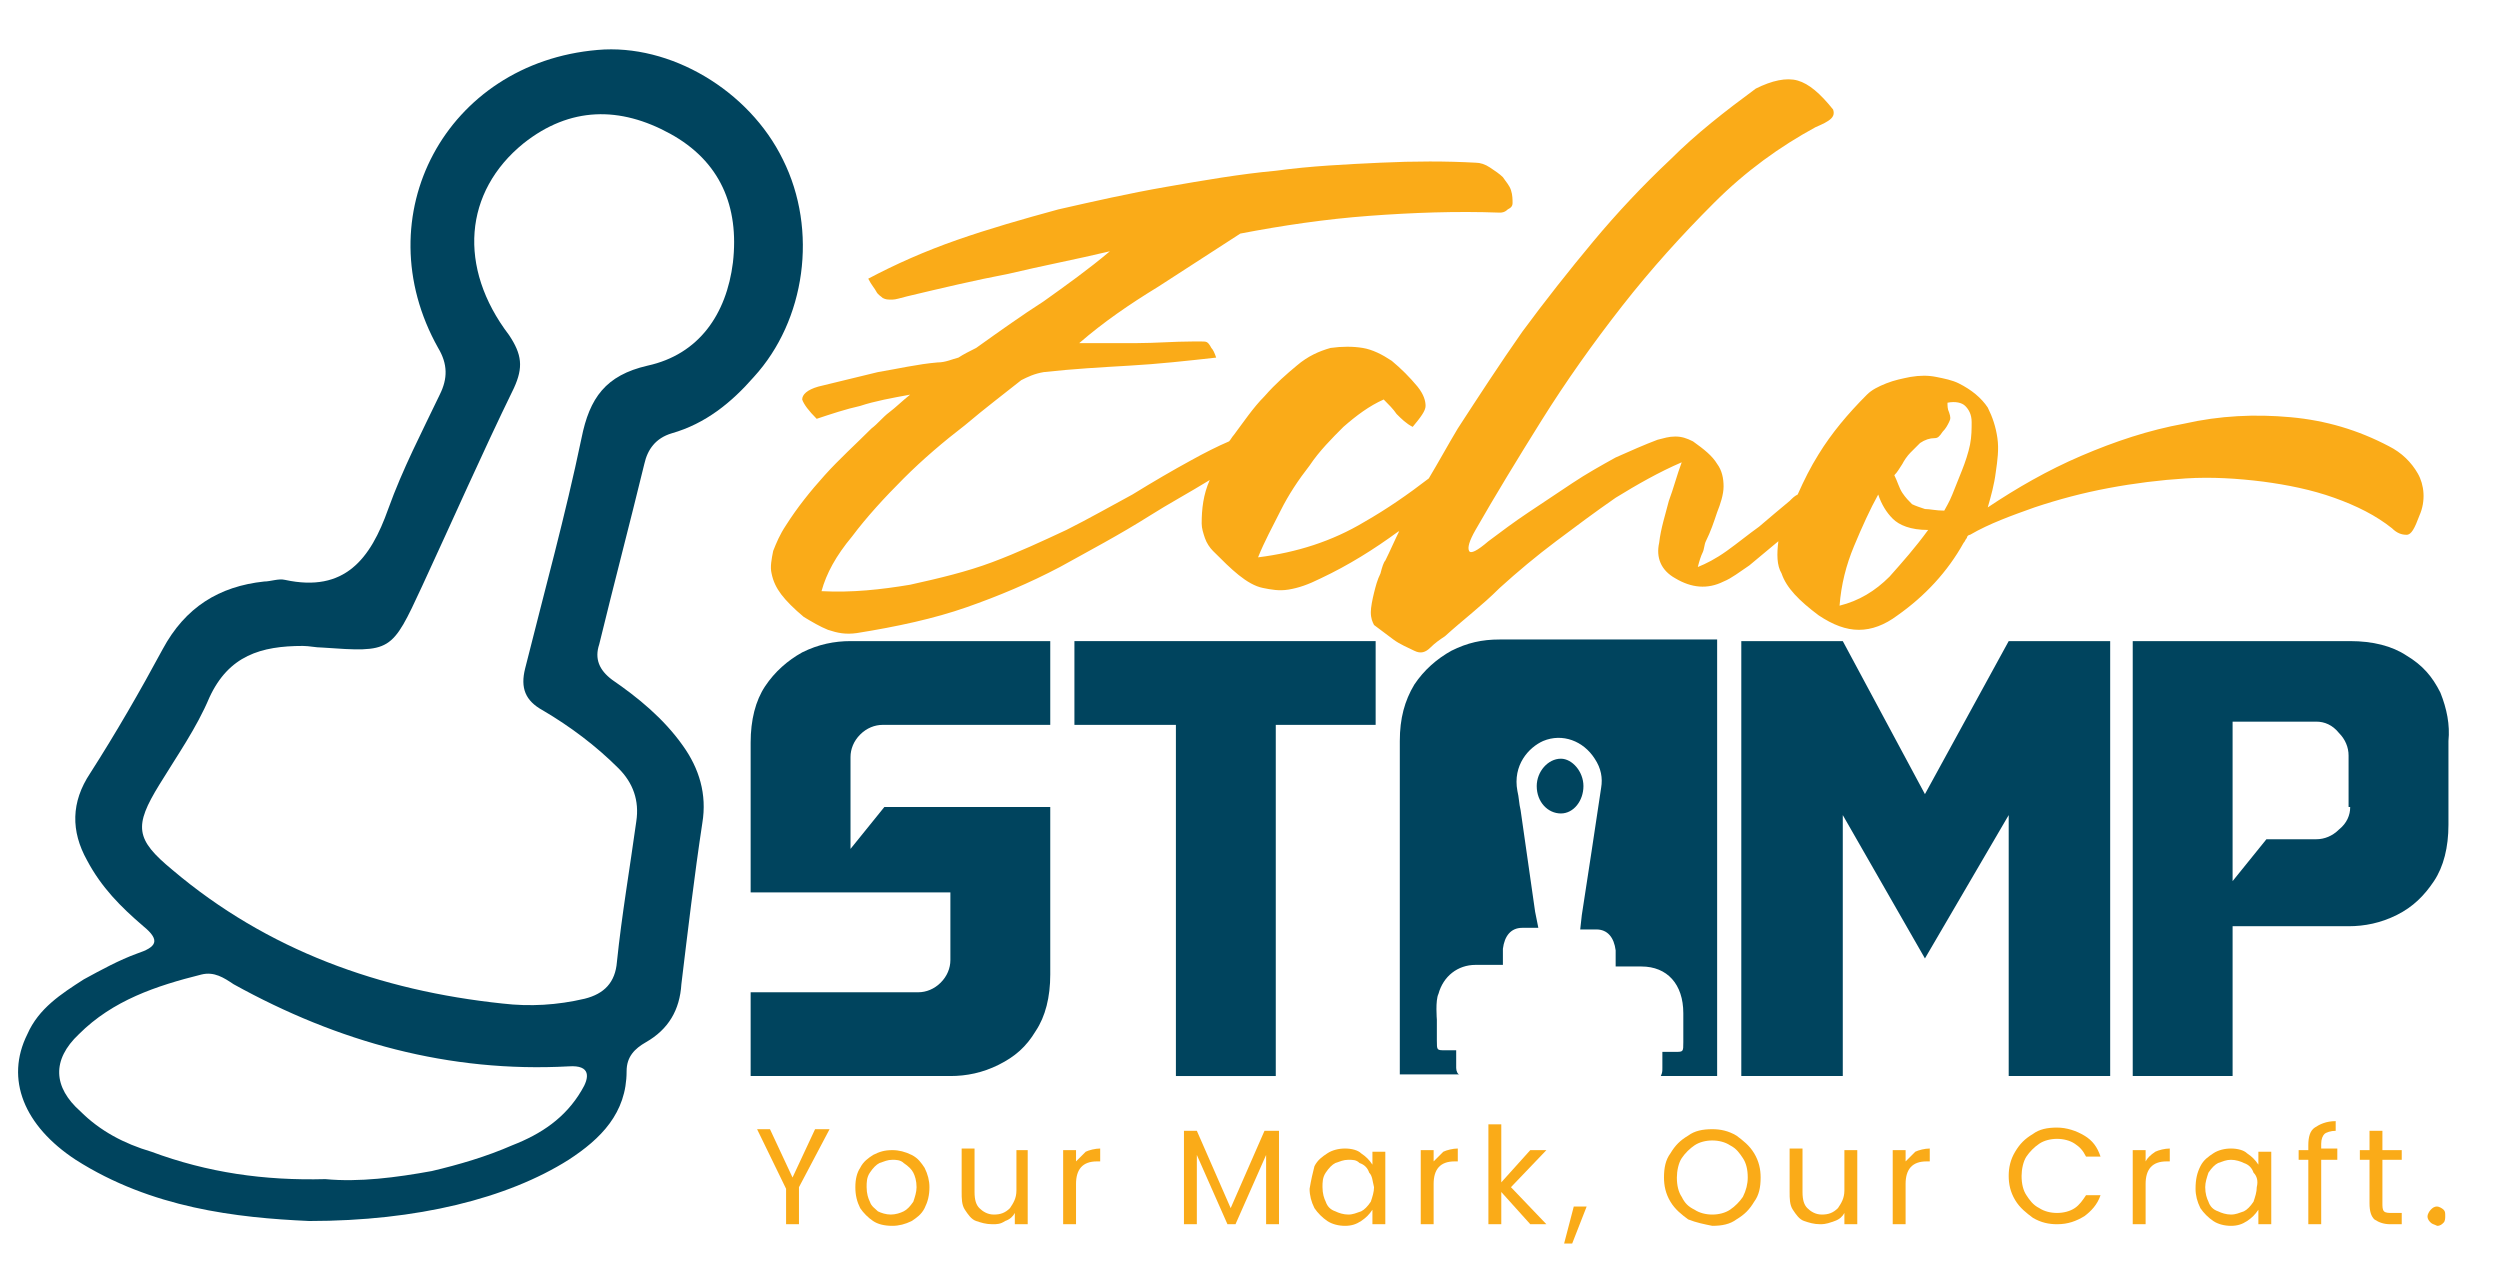 <?xml version="1.0" encoding="UTF-8"?>
<!-- Generator: Adobe Illustrator 28.1.0, SVG Export Plug-In . SVG Version: 6.00 Build 0)  -->
<svg xmlns="http://www.w3.org/2000/svg" xmlns:xlink="http://www.w3.org/1999/xlink" version="1.1" id="Layer_1" x="0px" y="0px" viewBox="0 0 155.2 79.6" style="enable-background:new 0 0 155.2 79.6;" xml:space="preserve">
<style type="text/css">
	.st0{fill:#00445E;}
	.st1{fill:#FAAB18;}
</style>
<g>
	<path class="st0" d="M48.6,9.9c-2.1-4.3-7-7.2-11.5-6.8c-9.4,0.8-14.5,10.3-9.9,18.5c0.6,1,0.6,1.9,0.1,2.9   c-1.1,2.3-2.3,4.6-3.2,7.1c-1.1,3.1-2.7,5.2-6.4,4.4c-0.4-0.1-0.9,0.1-1.3,0.1c-2.8,0.3-4.9,1.6-6.3,4.2c-1.4,2.6-2.9,5.2-4.5,7.7   c-1.2,1.8-1.2,3.6-0.2,5.4c0.9,1.7,2.1,2.9,3.5,4.1c1.1,0.9,0.8,1.3-0.4,1.7c-1.1,0.4-2.2,1-3.3,1.6c-1.4,0.9-2.8,1.8-3.5,3.4   c-1.4,2.8-0.2,5.7,3,7.8c4.7,3,10,3.6,14.5,3.8c6.7,0,12.3-1.4,16.1-3.8c2-1.3,3.6-2.9,3.6-5.5c0-0.9,0.5-1.4,1.2-1.8   c1.4-0.8,2.1-2,2.2-3.6c0.4-3.3,0.8-6.7,1.3-10c0.3-1.8-0.2-3.4-1.2-4.8c-1.2-1.7-2.8-3-4.4-4.1c-0.8-0.6-1.1-1.3-0.8-2.2   c0.9-3.7,1.9-7.5,2.8-11.2c0.2-0.9,0.7-1.6,1.7-1.9c2.1-0.6,3.7-1.9,5.1-3.5C50,19.9,50.8,14.3,48.6,9.9z M36.1,67.7   c-1,1.7-2.5,2.7-4.3,3.4c-1.6,0.7-3.3,1.2-5,1.6c-2.2,0.4-4.5,0.7-6.6,0.5c-3.8,0.1-7.3-0.4-10.8-1.7C7.7,71,6.2,70.2,5,69   c-1.7-1.5-1.8-3.2-0.1-4.8c2.1-2.1,4.8-3,7.6-3.7c0.8-0.2,1.4,0.2,2,0.6c6.5,3.6,13.4,5.5,20.8,5.1C36.7,66.1,36.6,66.9,36.1,67.7z    M45.5,16.3c-0.4,3.2-2.1,5.7-5.3,6.4c-2.6,0.6-3.6,2-4.1,4.5c-1,4.8-2.3,9.5-3.5,14.3c-0.3,1.2,0,2,1.1,2.6c1.7,1,3.3,2.2,4.7,3.6   c0.9,0.9,1.3,2,1.1,3.3c-0.4,2.9-0.9,5.8-1.2,8.7c-0.1,1.3-0.8,2-2,2.3c-1.7,0.4-3.4,0.5-5.1,0.3c-7.6-0.8-14.6-3.3-20.5-8.3   c-2.3-1.9-2.4-2.7-0.8-5.3c1.1-1.8,2.3-3.5,3.1-5.4c1.2-2.6,3.2-3.2,5.8-3.2c0.4,0,0.8,0.1,1.2,0.1c4.3,0.3,4.3,0.3,6.2-3.8   c1.9-4.1,3.7-8.2,5.7-12.3c0.6-1.3,0.5-2.1-0.3-3.3c-3.2-4.2-2.8-8.9,0.9-11.9c2.9-2.3,6-2.3,9.1-0.6C44.7,10,45.9,12.8,45.5,16.3z   "></path>
	<path class="st1" d="M150.1,29.4c-0.4-0.7-1-1.3-1.8-1.7c-1.9-1-3.9-1.6-6.1-1.8c-2.2-0.2-4.4-0.1-6.6,0.4c-2.2,0.4-4.3,1.1-6.4,2   c-2.1,0.9-4,2-5.8,3.2c0.2-0.7,0.4-1.4,0.5-2.2c0.1-0.7,0.2-1.4,0.1-2.1c-0.1-0.7-0.3-1.3-0.6-1.9c-0.4-0.6-1-1.1-1.8-1.5   c-0.4-0.2-0.9-0.3-1.4-0.4c-0.5-0.1-1-0.1-1.6,0c-0.5,0.1-1,0.2-1.5,0.4c-0.5,0.2-0.9,0.4-1.2,0.7c-1.2,1.2-2.2,2.4-3,3.7   c-0.5,0.8-0.9,1.6-1.3,2.5c-0.2,0.1-0.3,0.2-0.5,0.4c-0.6,0.5-1.2,1-1.9,1.6c-0.7,0.5-1.3,1-2,1.5c-0.7,0.5-1.3,0.8-1.8,1   c0.1-0.4,0.2-0.7,0.3-0.9c0.1-0.2,0.1-0.5,0.2-0.7c0.3-0.6,0.5-1.2,0.7-1.8c0.2-0.5,0.4-1.1,0.4-1.6c0-0.5-0.1-1-0.4-1.4   c-0.3-0.5-0.8-0.9-1.5-1.4c-0.4-0.2-0.7-0.3-1.1-0.3c-0.4,0-0.7,0.1-1.1,0.2c-0.8,0.3-1.7,0.7-2.6,1.1c-0.9,0.5-1.8,1-2.7,1.6   c-0.9,0.6-1.8,1.2-2.7,1.8c-0.9,0.6-1.7,1.2-2.5,1.8c-0.7,0.6-1.1,0.8-1.2,0.6c-0.1-0.2,0-0.6,0.4-1.3c1.2-2.1,2.6-4.4,4.1-6.8   c1.5-2.4,3.2-4.8,5-7.1c1.8-2.3,3.7-4.4,5.7-6.4c2-2,4.1-3.5,6.3-4.7c0.2-0.1,0.5-0.2,0.8-0.4c0.3-0.2,0.4-0.4,0.3-0.7   c-0.8-1-1.5-1.6-2.2-1.8c-0.7-0.2-1.6,0-2.6,0.5c-1.9,1.4-3.7,2.8-5.3,4.4c-1.7,1.6-3.3,3.3-4.8,5.1c-1.5,1.8-3,3.7-4.4,5.6   c-1.4,2-2.7,4-4,6c-0.6,1-1.2,2.1-1.8,3.1c-1.3,1-2.6,1.9-4,2.7c-2,1.2-4.2,1.9-6.6,2.2c0.4-1,0.9-1.9,1.4-2.9   c0.5-1,1.1-1.9,1.8-2.8c0.6-0.9,1.4-1.7,2.1-2.4c0.8-0.7,1.6-1.3,2.5-1.7c0.3,0.3,0.6,0.6,0.8,0.9c0.3,0.3,0.6,0.6,1,0.8   c0.5-0.6,0.8-1,0.8-1.3c0-0.3-0.1-0.7-0.5-1.2c-0.5-0.6-1-1.1-1.6-1.6c-0.6-0.4-1.2-0.7-1.8-0.8c-0.6-0.1-1.3-0.1-2,0   c-0.7,0.2-1.4,0.5-2.1,1.1c-0.6,0.5-1.3,1.1-2,1.9c-0.7,0.7-1.3,1.6-1.9,2.4c-0.1,0.1-0.2,0.3-0.3,0.4c-0.7,0.3-1.5,0.7-2.4,1.2   c-1.1,0.6-2.3,1.3-3.6,2.1c-1.3,0.7-2.7,1.5-4.1,2.2c-1.5,0.7-3,1.4-4.6,2c-1.6,0.6-3.3,1-5.1,1.4c-1.8,0.3-3.6,0.5-5.5,0.4   c0.3-1.1,0.9-2.2,1.9-3.4c0.9-1.2,2-2.4,3.2-3.6c1.2-1.2,2.5-2.3,3.8-3.3c1.3-1.1,2.5-2,3.5-2.8c0.4-0.2,0.8-0.4,1.4-0.5   c1.8-0.2,3.6-0.3,5.3-0.4c1.8-0.1,3.6-0.3,5.4-0.5c-0.1-0.3-0.2-0.5-0.3-0.6c-0.1-0.2-0.2-0.3-0.2-0.3c-0.1-0.1-0.2-0.1-0.4-0.1   c-0.1,0-0.4,0-0.6,0c-1.1,0-2.3,0.1-3.4,0.1c-1.2,0-2.4,0-3.6,0c1.5-1.3,3.1-2.4,4.9-3.5c1.7-1.1,3.4-2.2,5.1-3.3   c2.6-0.5,5.3-0.9,8-1.1c2.7-0.2,5.4-0.3,8.1-0.2c0.1,0,0.3,0,0.5-0.2c0.2-0.1,0.3-0.2,0.3-0.4c0-0.2,0-0.5-0.1-0.8   c-0.1-0.3-0.3-0.5-0.5-0.8c-0.2-0.2-0.5-0.4-0.8-0.6c-0.3-0.2-0.6-0.3-0.9-0.3c-1.8-0.1-3.8-0.1-5.9,0c-2.1,0.1-4.3,0.2-6.5,0.5   c-2.2,0.2-4.5,0.6-6.8,1c-2.3,0.4-4.5,0.9-6.7,1.4c-2.2,0.6-4.3,1.2-6.3,1.9c-2,0.7-3.8,1.5-5.5,2.4c0.2,0.4,0.4,0.6,0.5,0.8   c0.1,0.2,0.3,0.3,0.4,0.4c0.2,0.1,0.3,0.1,0.6,0.1c0.2,0,0.5-0.1,0.9-0.2c2.1-0.5,4.2-1,6.3-1.4c2.1-0.5,4.2-0.9,6.3-1.4   c-1.3,1.1-2.7,2.1-4.1,3.1c-1.4,0.9-2.8,1.9-4.2,2.9c-0.4,0.2-0.8,0.4-1.1,0.6c-0.4,0.1-0.8,0.3-1.3,0.3c-1.2,0.1-2.5,0.4-3.7,0.6   c-1.2,0.3-2.5,0.6-3.7,0.9c-0.7,0.2-1,0.5-1,0.8c0.1,0.3,0.4,0.7,0.9,1.2c0.9-0.3,1.8-0.6,2.7-0.8c0.9-0.3,2-0.5,3.1-0.7   c-0.5,0.4-0.9,0.8-1.3,1.1c-0.4,0.3-0.7,0.7-1.1,1c-1,1-2,1.9-2.9,2.9c-0.9,1-1.7,2-2.4,3.1c-0.4,0.6-0.6,1.1-0.8,1.6   c-0.1,0.5-0.2,1-0.1,1.4c0.1,0.5,0.3,0.9,0.6,1.3c0.3,0.4,0.8,0.9,1.4,1.4c0.5,0.3,1,0.6,1.5,0.8c0.6,0.2,1.1,0.3,1.8,0.2   c2.5-0.4,4.8-0.9,6.8-1.6c2-0.7,3.9-1.5,5.8-2.5c1.8-1,3.7-2,5.6-3.2c1.1-0.7,2.4-1.4,3.7-2.2c0,0,0,0,0,0   c-0.4,0.9-0.5,1.8-0.5,2.7c0,0.3,0.1,0.6,0.2,0.9c0.1,0.3,0.3,0.6,0.5,0.8c0.6,0.6,1.1,1.1,1.6,1.5c0.5,0.4,1,0.7,1.5,0.8   c0.5,0.1,1,0.2,1.6,0.1c0.6-0.1,1.2-0.3,2-0.7c1.7-0.8,3.3-1.8,4.8-2.9c0,0,0.1,0,0.1-0.1c-0.3,0.6-0.6,1.3-0.9,1.9   c-0.1,0.1-0.2,0.4-0.3,0.8c-0.2,0.4-0.3,0.8-0.4,1.2c-0.1,0.4-0.2,0.9-0.2,1.2c0,0.4,0.1,0.6,0.2,0.8c0.4,0.3,0.8,0.6,1.2,0.9   c0.4,0.3,0.9,0.5,1.3,0.7c0.4,0.2,0.7,0.1,1-0.2c0.3-0.3,0.6-0.5,0.9-0.7c1.1-1,2.3-1.9,3.4-3c1.1-1,2.3-2,3.5-2.9   c1.2-0.9,2.4-1.8,3.7-2.7c1.3-0.8,2.7-1.6,4.1-2.2c-0.3,0.8-0.5,1.6-0.8,2.4c-0.2,0.8-0.5,1.7-0.6,2.6c-0.2,0.9,0.1,1.7,1,2.2   c1,0.6,2,0.7,3,0.2c0.5-0.2,1-0.6,1.6-1c0.6-0.5,1.2-1,1.8-1.5c0,0,0,0,0,0c-0.1,0.8-0.1,1.5,0.2,2c0.3,0.9,1.1,1.7,2.3,2.6   c0.9,0.6,1.7,0.9,2.5,0.9c0.8,0,1.6-0.3,2.4-0.9c1.7-1.2,3.1-2.7,4.1-4.5c0.1-0.1,0.1-0.2,0.2-0.3c0-0.1,0.1-0.2,0.2-0.2   c1.2-0.7,2.6-1.2,4-1.7c1.5-0.5,3-0.9,4.6-1.2c1.6-0.3,3.2-0.5,4.8-0.6c1.6-0.1,3.2,0,4.8,0.2c1.5,0.2,3,0.5,4.4,1   c1.4,0.5,2.6,1.1,3.6,1.9c0.3,0.3,0.6,0.4,0.9,0.4c0.3,0,0.5-0.4,0.8-1.2C150.6,31.1,150.5,30.1,150.1,29.4z M117.3,35.8   c-0.9,0.9-1.9,1.5-3.1,1.8c0.1-1.3,0.4-2.5,0.9-3.7c0.5-1.2,1-2.3,1.5-3.2c0.2,0.6,0.5,1.1,0.9,1.5c0.4,0.4,1.1,0.7,2.2,0.7   C118.9,34,118.1,34.9,117.3,35.8z M122.3,27.6c-0.1,0.5-0.3,1.1-0.5,1.6c-0.2,0.5-0.4,1-0.6,1.5c-0.2,0.5-0.4,0.8-0.5,1   c-0.5,0-0.9-0.1-1.2-0.1c-0.3-0.1-0.6-0.2-0.8-0.3c-0.2-0.2-0.4-0.4-0.6-0.7c-0.2-0.3-0.3-0.7-0.5-1.1c0.2-0.2,0.3-0.4,0.5-0.7   c0.1-0.2,0.3-0.5,0.5-0.7c0.2-0.2,0.4-0.4,0.6-0.6c0.3-0.2,0.6-0.3,0.9-0.3c0.2,0,0.3-0.1,0.5-0.4c0.2-0.2,0.3-0.4,0.4-0.6   c0.1-0.2,0.1-0.3,0-0.6c-0.1-0.2-0.1-0.4-0.1-0.6c0.5-0.1,0.9,0,1.1,0.2c0.2,0.2,0.4,0.5,0.4,1C122.4,26.6,122.4,27.1,122.3,27.6z"></path>
	<g>
		<g>
			<g>
				<path class="st0" d="M49.8,40.5c-0.9,0.5-1.7,1.2-2.3,2.1c-0.6,0.9-0.9,2.1-0.9,3.5v9.3H59v4.2c0,0.5-0.2,1-0.6,1.4      c-0.4,0.4-0.9,0.6-1.4,0.6H46.6v5.2H59c1,0,2-0.2,3-0.7c1-0.5,1.7-1.1,2.3-2.1c0.6-0.9,0.9-2.1,0.9-3.5V50.1H54.9l-2.1,2.6V47      c0-0.5,0.2-1,0.6-1.4c0.4-0.4,0.9-0.6,1.4-0.6h10.4v-5.2H52.8C51.8,39.8,50.8,40,49.8,40.5z"></path>
				<polygon class="st0" points="66.7,45 73,45 73,66.8 79.2,66.8 79.2,45 85.4,45 85.4,39.8 66.7,39.8     "></polygon>
				<path class="st0" d="M98.3,48.8c0,0.9-0.6,1.7-1.4,1.7c-0.8,0-1.5-0.7-1.5-1.7c0-0.9,0.7-1.7,1.5-1.7      C97.6,47.1,98.3,47.9,98.3,48.8z"></path>
				<path class="st0" d="M106.6,39.8v27h-3.5c0,0,0,0,0,0c0.1-0.2,0.1-0.3,0.1-0.5c0,0,0,0,0,0v-1c0.3,0,0.6,0,0.8,0      c0.5,0,0.5,0,0.5-0.6c0-0.6,0-1.2,0-1.8c0-1.8-1-2.9-2.6-2.9c-0.5,0-1,0-1.6,0v-0.8c0,0,0-0.1,0-0.2c-0.1-0.8-0.5-1.3-1.2-1.3      c-0.3,0-0.7,0-1,0l0.1-0.9c0,0,0,0,0,0c0.4-2.6,0.8-5.2,1.2-7.9c0.1-0.6,0-1.2-0.4-1.8c-0.7-1.1-2-1.6-3.2-1.1      c-0.9,0.4-1.9,1.5-1.6,3.1c0.1,0.4,0.1,0.8,0.2,1.2c0.3,2.1,0.6,4.2,0.9,6.3c0,0,0,0,0,0l0.2,1c-0.4,0-0.7,0-1,0      c-0.7,0-1.1,0.5-1.2,1.3c0,0.1,0,0.1,0,0.2v0.8c-0.6,0-1.1,0-1.7,0c-1.1,0-2,0.7-2.3,1.8c0,0,0,0,0,0c-0.2,0.4-0.1,1.6-0.1,1.6      c0,0.4,0,0.9,0,1.3c0,0.6,0,0.6,0.5,0.6h0.7v1.1h0c0,0.2,0.1,0.4,0.2,0.4h-3.7V46c0-1.4,0.3-2.5,0.9-3.5      c0.6-0.9,1.4-1.6,2.3-2.1c1-0.5,1.9-0.7,3-0.7H106.6z"></path>
				<polygon class="st0" points="119.5,49.3 114.4,39.8 108.1,39.8 108.1,66.8 114.4,66.8 114.4,50.6 119.5,59.5 124.7,50.6       124.7,66.8 131,66.8 131,39.8 124.7,39.8     "></polygon>
				<path class="st0" d="M151.5,43c-0.5-1-1.1-1.7-2.1-2.3c-0.9-0.6-2.1-0.9-3.5-0.9h-13.5v27h6.2v-9.3h7.2c1,0,2-0.2,3-0.7      c1-0.5,1.7-1.2,2.3-2.1c0.6-0.9,0.9-2.1,0.9-3.5V46C152.1,45,151.9,44,151.5,43z M145.9,50.1c0,0.5-0.2,1-0.7,1.4      c-0.4,0.4-0.9,0.6-1.4,0.6h-3.1l-2.1,2.6v-9.9h5.2c0.5,0,1,0.2,1.4,0.7c0.4,0.4,0.6,0.9,0.6,1.4V50.1z"></path>
			</g>
		</g>
	</g>
	<g>
		<g>
			<path class="st1" d="M51.5,70.1l-1.9,3.6V76h-0.8v-2.2L47,70.1h0.8l1.4,3l1.4-3H51.5z"></path>
			<path class="st1" d="M54.2,75.8c-0.3-0.2-0.6-0.5-0.8-0.8c-0.2-0.4-0.3-0.8-0.3-1.3c0-0.5,0.1-0.9,0.3-1.2     c0.2-0.4,0.5-0.6,0.8-0.8c0.4-0.2,0.7-0.3,1.2-0.3c0.4,0,0.8,0.1,1.2,0.3c0.4,0.2,0.6,0.5,0.8,0.8c0.2,0.4,0.3,0.8,0.3,1.2     c0,0.5-0.1,0.9-0.3,1.3c-0.2,0.4-0.5,0.6-0.8,0.8c-0.4,0.2-0.8,0.3-1.2,0.3C54.9,76.1,54.5,76,54.2,75.8z M56.1,75.2     c0.2-0.1,0.4-0.3,0.6-0.6c0.1-0.3,0.2-0.6,0.2-0.9c0-0.4-0.1-0.7-0.2-0.9s-0.3-0.4-0.6-0.6C55.9,72,55.6,72,55.4,72     c-0.3,0-0.5,0.1-0.8,0.2c-0.2,0.1-0.4,0.3-0.6,0.6s-0.2,0.6-0.2,0.9c0,0.4,0.1,0.7,0.2,0.9c0.1,0.3,0.3,0.4,0.5,0.6     c0.2,0.1,0.5,0.2,0.8,0.2C55.6,75.4,55.9,75.3,56.1,75.2z"></path>
			<path class="st1" d="M63.8,71.4V76H63v-0.7c-0.1,0.2-0.3,0.4-0.6,0.5C62.1,76,61.9,76,61.6,76c-0.4,0-0.7-0.1-1-0.2     c-0.3-0.1-0.5-0.4-0.7-0.7c-0.2-0.3-0.2-0.7-0.2-1.1v-2.7h0.8V74c0,0.5,0.1,0.8,0.3,1c0.2,0.2,0.5,0.4,0.9,0.4     c0.4,0,0.7-0.1,1-0.4c0.2-0.3,0.4-0.6,0.4-1.1v-2.5H63.8z"></path>
			<path class="st1" d="M67.4,71.5c0.2-0.1,0.6-0.2,0.9-0.2v0.8h-0.2c-0.9,0-1.3,0.5-1.3,1.4V76h-0.8v-4.6h0.8v0.7     C67,71.9,67.2,71.7,67.4,71.5z"></path>
			<path class="st1" d="M79.4,70.2V76h-0.8v-4.3L76.7,76h-0.5l-1.9-4.3V76h-0.8v-5.8h0.8l2.1,4.8l2.1-4.8H79.4z"></path>
			<path class="st1" d="M81.6,72.4c0.2-0.4,0.5-0.6,0.8-0.8c0.3-0.2,0.7-0.3,1.1-0.3c0.4,0,0.8,0.1,1,0.3c0.3,0.2,0.5,0.4,0.7,0.7     v-0.8H86V76h-0.8v-0.9c-0.2,0.3-0.4,0.5-0.7,0.7c-0.3,0.2-0.6,0.3-1,0.3c-0.4,0-0.8-0.1-1.1-0.3c-0.3-0.2-0.6-0.5-0.8-0.8     c-0.2-0.4-0.3-0.8-0.3-1.2C81.4,73.2,81.5,72.8,81.6,72.4z M85,72.8c-0.1-0.3-0.3-0.5-0.6-0.6C84.2,72,84,72,83.7,72     c-0.3,0-0.5,0.1-0.8,0.2c-0.2,0.1-0.4,0.3-0.6,0.6s-0.2,0.6-0.2,0.9c0,0.4,0.1,0.7,0.2,0.9c0.1,0.3,0.3,0.5,0.6,0.6     c0.2,0.1,0.5,0.2,0.8,0.2c0.3,0,0.5-0.1,0.8-0.2c0.2-0.1,0.4-0.3,0.6-0.6c0.1-0.3,0.2-0.6,0.2-0.9C85.2,73.3,85.2,73,85,72.8z"></path>
			<path class="st1" d="M89.6,71.5c0.2-0.1,0.6-0.2,0.9-0.2v0.8h-0.2c-0.9,0-1.3,0.5-1.3,1.4V76h-0.8v-4.6h0.8v0.7     C89.2,71.9,89.4,71.7,89.6,71.5z"></path>
			<path class="st1" d="M95,76l-1.8-2v2h-0.8v-6.2h0.8v3.6l1.8-2H96l-2.2,2.3L96,76H95z"></path>
			<path class="st1" d="M98.5,74.9l-0.9,2.3h-0.5l0.6-2.3H98.5z"></path>
			<path class="st1" d="M104.8,75.7c-0.4-0.3-0.8-0.6-1.1-1.1c-0.3-0.5-0.4-1-0.4-1.5c0-0.6,0.1-1.1,0.4-1.5     c0.3-0.5,0.6-0.8,1.1-1.1c0.4-0.3,0.9-0.4,1.5-0.4c0.5,0,1,0.1,1.5,0.4c0.4,0.3,0.8,0.6,1.1,1.1c0.3,0.5,0.4,1,0.4,1.5     c0,0.6-0.1,1.1-0.4,1.5c-0.3,0.5-0.6,0.8-1.1,1.1c-0.4,0.3-0.9,0.4-1.5,0.4C105.8,76,105.3,75.9,104.8,75.7z M107.4,75.1     c0.3-0.2,0.6-0.5,0.8-0.8c0.2-0.4,0.3-0.8,0.3-1.2c0-0.5-0.1-0.9-0.3-1.2c-0.2-0.3-0.4-0.6-0.8-0.8c-0.3-0.2-0.7-0.3-1.1-0.3     c-0.4,0-0.8,0.1-1.1,0.3c-0.3,0.2-0.6,0.5-0.8,0.8c-0.2,0.3-0.3,0.8-0.3,1.2c0,0.5,0.1,0.9,0.3,1.2c0.2,0.4,0.4,0.6,0.8,0.8     c0.3,0.2,0.7,0.3,1.1,0.3S107.1,75.3,107.4,75.1z"></path>
			<path class="st1" d="M115.3,71.4V76h-0.8v-0.7c-0.1,0.2-0.3,0.4-0.6,0.5c-0.3,0.1-0.5,0.2-0.9,0.2c-0.4,0-0.7-0.1-1-0.2     c-0.3-0.1-0.5-0.4-0.7-0.7c-0.2-0.3-0.2-0.7-0.2-1.1v-2.7h0.8V74c0,0.5,0.1,0.8,0.3,1c0.2,0.2,0.5,0.4,0.9,0.4     c0.4,0,0.7-0.1,1-0.4c0.2-0.3,0.4-0.6,0.4-1.1v-2.5H115.3z"></path>
			<path class="st1" d="M118.9,71.5c0.2-0.1,0.6-0.2,0.9-0.2v0.8h-0.2c-0.9,0-1.3,0.5-1.3,1.4V76h-0.8v-4.6h0.8v0.7     C118.5,71.9,118.7,71.7,118.9,71.5z"></path>
			<path class="st1" d="M125.1,71.5c0.3-0.5,0.6-0.8,1.1-1.1c0.4-0.3,0.9-0.4,1.5-0.4c0.6,0,1.2,0.2,1.7,0.5c0.5,0.3,0.8,0.7,1,1.3     h-0.9c-0.2-0.4-0.4-0.6-0.7-0.8c-0.3-0.2-0.7-0.3-1.1-0.3c-0.4,0-0.8,0.1-1.1,0.3c-0.3,0.2-0.6,0.5-0.8,0.8     c-0.2,0.3-0.3,0.8-0.3,1.2c0,0.5,0.1,0.9,0.3,1.2c0.2,0.3,0.4,0.6,0.8,0.8c0.3,0.2,0.7,0.3,1.1,0.3c0.4,0,0.8-0.1,1.1-0.3     c0.3-0.2,0.5-0.5,0.7-0.8h0.9c-0.2,0.6-0.6,1-1,1.3c-0.5,0.3-1,0.5-1.7,0.5c-0.5,0-1-0.1-1.5-0.4c-0.4-0.3-0.8-0.6-1.1-1.1     c-0.3-0.5-0.4-1-0.4-1.5C124.7,72.5,124.8,72,125.1,71.5z"></path>
			<path class="st1" d="M133.8,71.5c0.2-0.1,0.6-0.2,0.9-0.2v0.8h-0.2c-0.9,0-1.3,0.5-1.3,1.4V76h-0.8v-4.6h0.8v0.7     C133.3,71.9,133.5,71.7,133.8,71.5z"></path>
			<path class="st1" d="M136.6,72.4c0.2-0.4,0.5-0.6,0.8-0.8s0.7-0.3,1.1-0.3c0.4,0,0.8,0.1,1,0.3c0.3,0.2,0.5,0.4,0.7,0.7v-0.8h0.8     V76h-0.8v-0.9c-0.2,0.3-0.4,0.5-0.7,0.7c-0.3,0.2-0.6,0.3-1,0.3c-0.4,0-0.8-0.1-1.1-0.3s-0.6-0.5-0.8-0.8     c-0.2-0.4-0.3-0.8-0.3-1.2C136.3,73.2,136.4,72.8,136.6,72.4z M139.9,72.8c-0.1-0.3-0.3-0.5-0.6-0.6c-0.2-0.1-0.5-0.2-0.8-0.2     s-0.5,0.1-0.8,0.2c-0.2,0.1-0.4,0.3-0.6,0.6c-0.1,0.3-0.2,0.6-0.2,0.9c0,0.4,0.1,0.7,0.2,0.9c0.1,0.3,0.3,0.5,0.6,0.6     c0.2,0.1,0.5,0.2,0.8,0.2s0.5-0.1,0.8-0.2c0.2-0.1,0.4-0.3,0.6-0.6c0.1-0.3,0.2-0.6,0.2-0.9C140.2,73.3,140.1,73,139.9,72.8z"></path>
			<path class="st1" d="M145.1,72h-1v4h-0.8v-4h-0.6v-0.6h0.6v-0.3c0-0.5,0.1-0.9,0.4-1.1c0.3-0.2,0.7-0.4,1.3-0.4v0.6     c-0.3,0-0.6,0.1-0.7,0.2c-0.1,0.1-0.2,0.3-0.2,0.6v0.3h1V72z"></path>
			<path class="st1" d="M147.9,72v2.7c0,0.2,0,0.4,0.1,0.5c0.1,0.1,0.3,0.1,0.5,0.1h0.6V76h-0.7c-0.4,0-0.7-0.1-1-0.3     c-0.2-0.2-0.3-0.5-0.3-1V72h-0.6v-0.6h0.6v-1.2h0.8v1.2h1.2V72H147.9z"></path>
			<path class="st1" d="M150.9,75.9c-0.1-0.1-0.2-0.2-0.2-0.4c0-0.1,0.1-0.3,0.2-0.4c0.1-0.1,0.2-0.2,0.4-0.2c0.1,0,0.3,0.1,0.4,0.2     c0.1,0.1,0.1,0.2,0.1,0.4c0,0.1,0,0.3-0.1,0.4c-0.1,0.1-0.2,0.2-0.4,0.2C151.1,76,151,76,150.9,75.9z"></path>
		</g>
	</g>
</g>
</svg>
